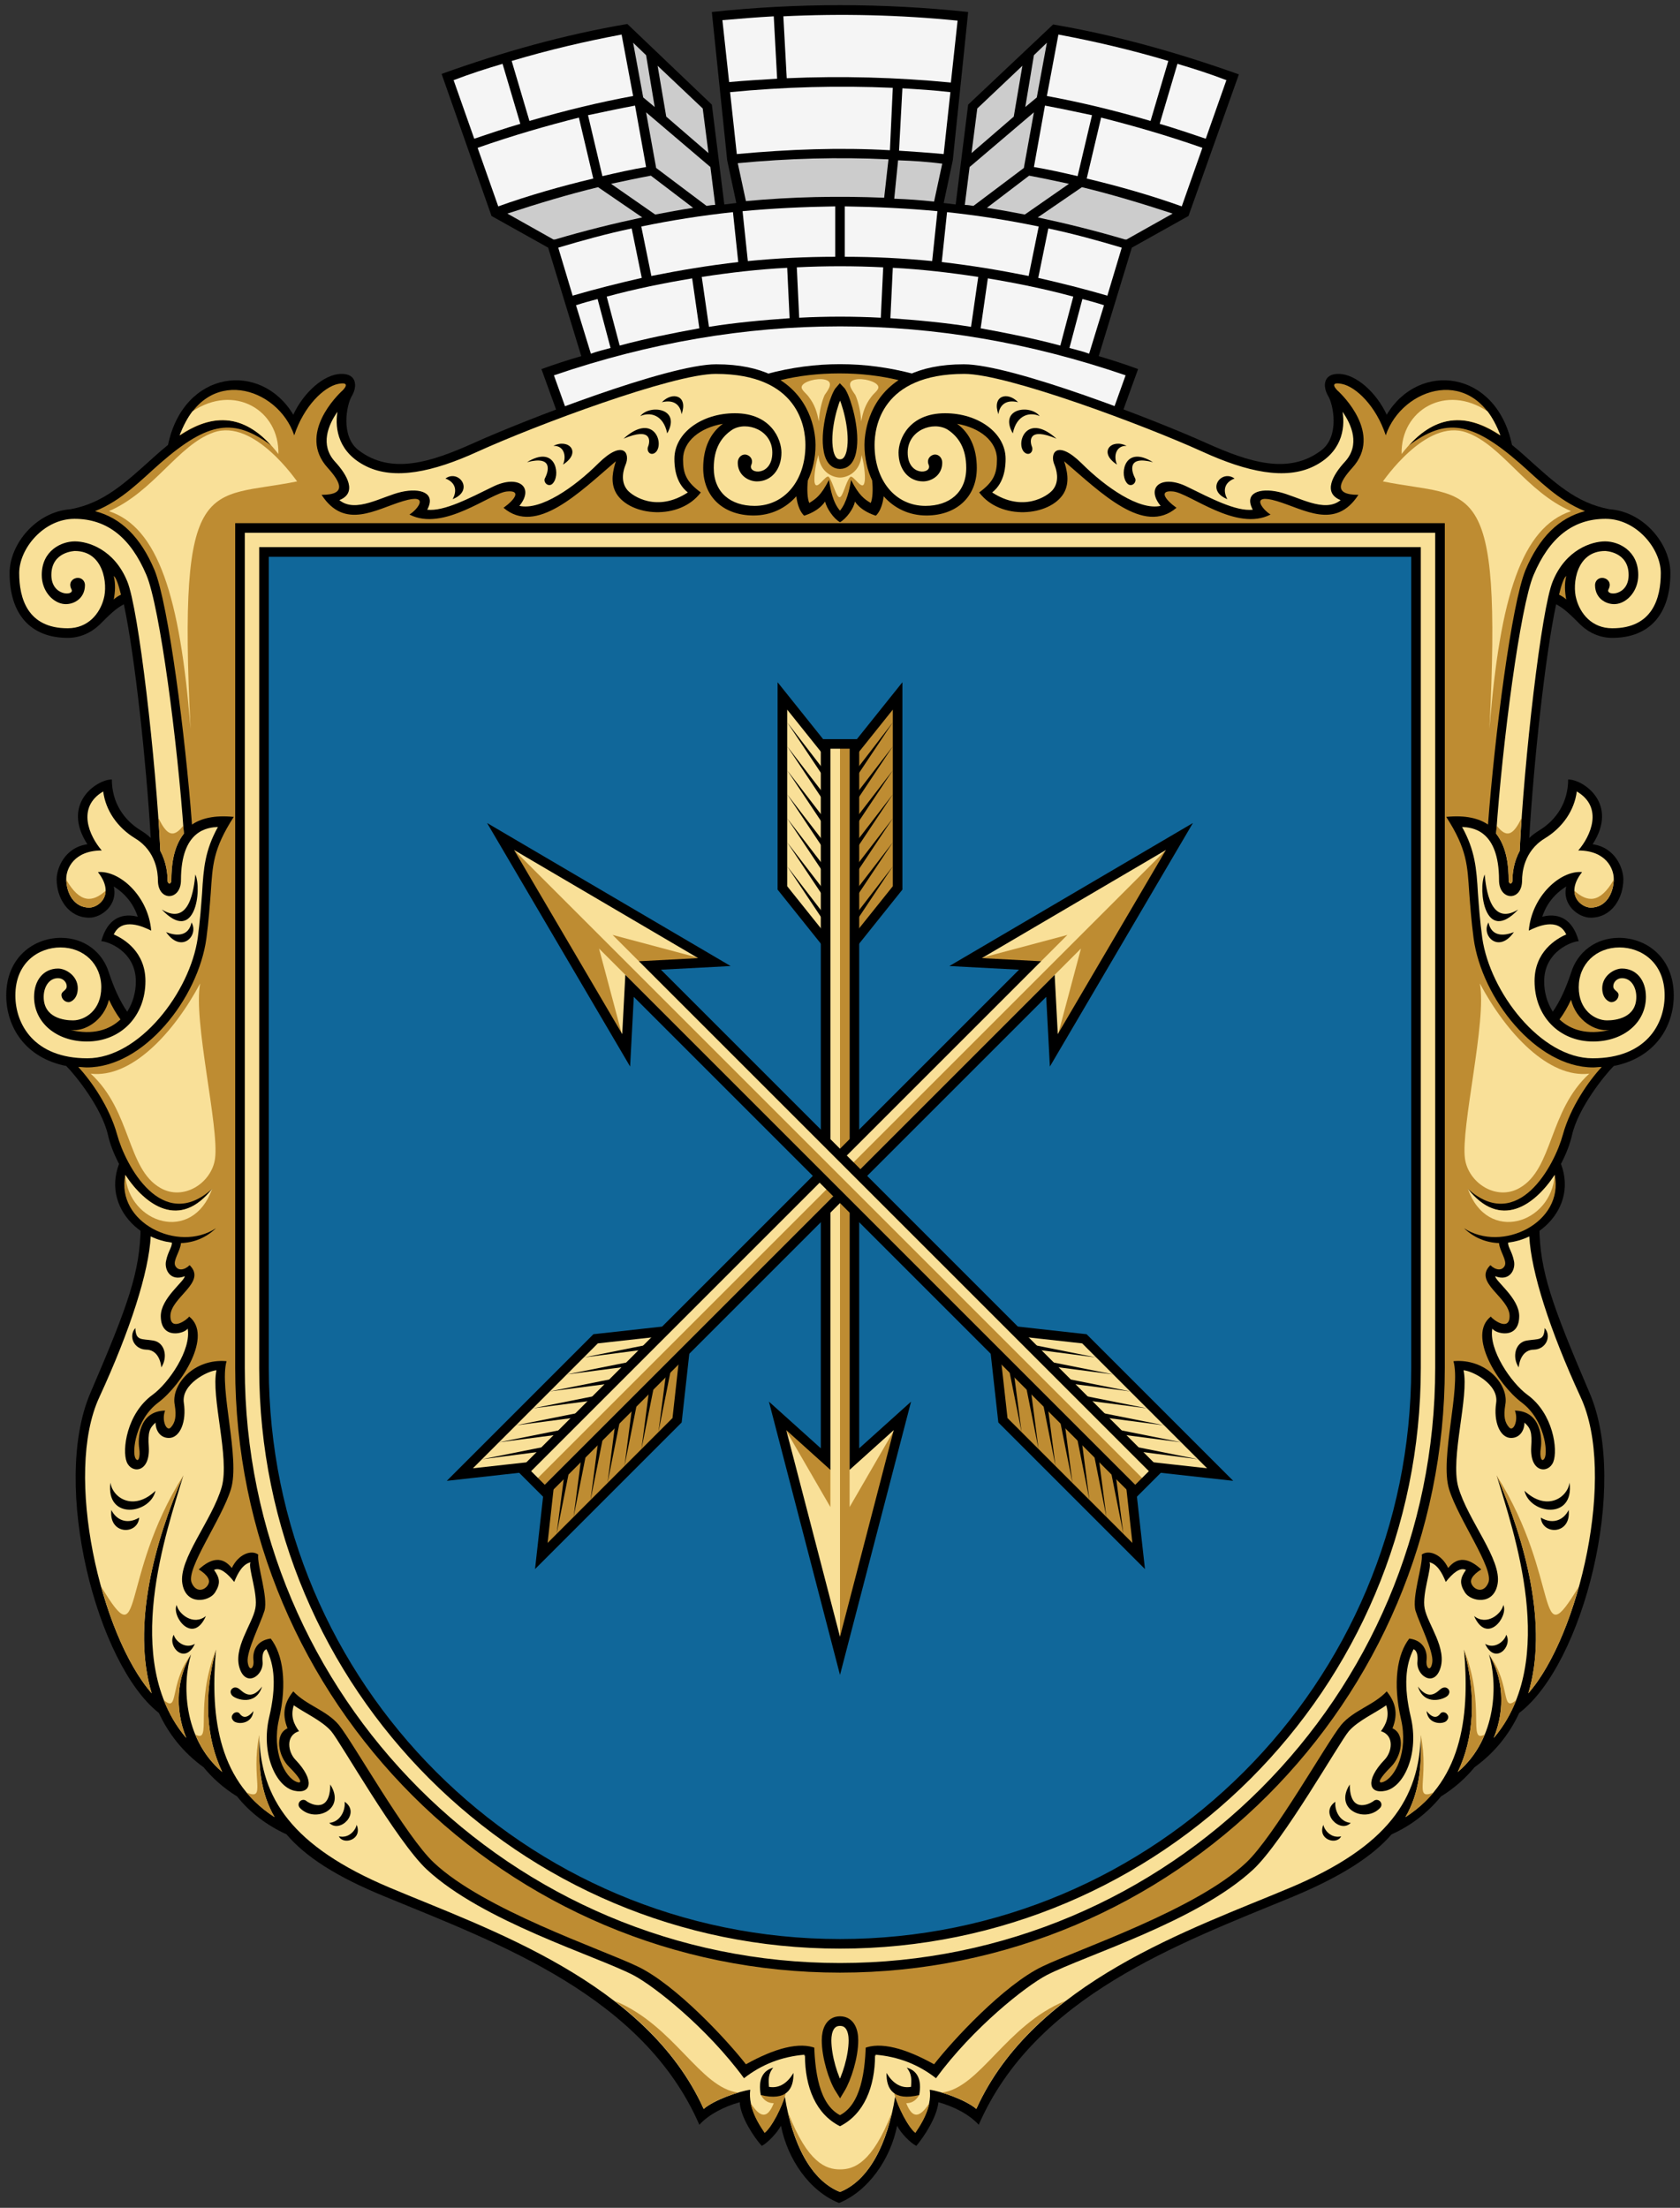 <?xml version="1.0" encoding="UTF-8"?>
<svg xmlns="http://www.w3.org/2000/svg" xmlns:xlink="http://www.w3.org/1999/xlink" width="350" height="460">
<rect width="100%" height="100%" fill="#333333" stroke="none"/>
<g id="Crown">
<path d="M247.6,45l10.5-29.5c-12.9-4.6-25.8-8.2-38.7-10.4l-17.7,16.7l-2.6,20.8c-0.8-0.1-1.7-0.2-2.5-0.3l1.9-8.9l3.2-30.9
c-17.8-1.9-35.6-1.9-53.4,0l3.2,30.9l1.9,8.9c-0.8,0.1-1.7,0.2-2.5,0.3l-2.6-20.8L130.7,5c-13,2.2-25.9,5.8-38.7,10.4L102.4,45
l11.8,6.6l6.9,22.6c-2.8,0.8-5.5,1.7-8.3,2.7l5.5,15.2h113.3l5.5-15.2c-2.7-1-5.5-1.9-8.2-2.7l6.9-22.6L247.6,45z"/>
<g id="BrL">
<g fill="#f5f5f5">
<path d="M108.4,25.8l-3.7-12.5c-3.4,1-6.8,2.1-10.2,3.4l4.3,12.2C102.1,27.8,105.3,26.7,108.4,25.8z"/>
<path d="M110.3,25.2c7.5-2.2,14.6-3.9,21.6-5.2l-2.4-12.8c-7.5,1.4-15.2,3.2-22.9,5.5L110.3,25.2z"/>
<path d="M120.6,24.5c-6.7,1.7-13.7,3.7-21.1,6.3l4.3,12.2c6.4-2.3,13.1-4.2,19.8-5.8L120.6,24.5z"/>
<path d="M122.5,24l3,12.7c3-0.7,6.1-1.4,9.1-1.9L132.3,22C129.1,22.6,125.8,23.3,122.5,24z"/>
<path d="M133.7,57.9l-2.1-10.3c-5.2,1.1-10.3,2.5-15.3,4l3,10C124.1,60.2,128.9,59,133.7,57.9z"/>
<path d="M135.7,57.5c6-1.2,12-2.2,18.1-2.9l-1.1-10.4c-6.5,0.7-12.9,1.7-19.1,3L135.7,57.5z"/>
<path d="M174,43c-6.5,0.1-13,0.4-19.3,1l1.1,10.4c6.1-0.6,12.1-0.9,18.2-0.9V43z"/>
<path d="M127.2,72.5l-2.7-10.2c-1.5,0.4-3,0.8-4.5,1.3l3.1,10.1C124.4,73.2,125.8,72.9,127.2,72.5z"/>
<path d="M145.7,68.4L144.2,58c-6,1-11.9,2.2-17.8,3.8l2.7,10.2C134.7,70.5,140.2,69.4,145.7,68.4z"/>
<path d="M164.5,66.3L164,55.8c-6,0.3-11.9,1-17.8,1.9l1.5,10.4C153.3,67.2,158.9,66.7,164.5,66.3z"/>
</g>
<g fill="#ccc">
<polygon points="134.6,11.5 131.9,8.9 134,20.3 136.4,22.3"/>
<polygon points="138.8,24.3 147.6,31.9 146.4,22.6 137,13.7"/>
<path d="M147.2,42.9c0.6-0.1,1.2-0.2,1.8-0.2l-1-7.9l-13.4-11.4l2.1,11.6L147.2,42.9z"/>
<path d="M124.6,39c-6.2,1.5-12.5,3.4-18.9,5.5l9.6,5.4l0.3,0c6.1-1.8,12.1-3.3,18.2-4.6L124.6,39z"/>
<path d="M136.5,44.7c2.6-0.5,5.3-1,7.9-1.4l-8.8-6.7c-2.7,0.5-5.5,1.1-8.3,1.7L136.5,44.7z"/>
</g>
</g>
<use xlink:href="#BrL" transform="scale(-1 1)" x="-350"/>
<g fill="#f5f5f5">
<path d="M161.9,16.4l-0.7-13c-3.6,0.2-7.2,0.5-10.7,0.8l1.4,12.9C155.2,16.8,158.6,16.6,161.9,16.4z"/>
<path d="M163.9,16.3c11.4-0.5,22.8-0.2,34.2,0.9l1.4-12.9c-12-1.2-24.2-1.5-36.3-0.9L163.9,16.3z"/>
<path d="M186,18.3c-11.3-0.5-22.6-0.2-33.9,0.9l1.4,12.9c10.9-1,21.5-1.4,31.9-0.8L186,18.3z"/>
<path d="M188,18.4l-0.7,13c3,0.2,6.1,0.4,9.3,0.7l1.4-12.9C194.6,18.8,191.3,18.6,188,18.4z"/>
<path d="M183.5,66.2l0.5-10.5c-6-0.3-12-0.3-18,0l0.5,10.5C172.2,65.9,177.8,65.9,183.5,66.2z"/>
<path d="M115.4,78.2l4.3,12h110.5l4.3-12C194.9,64.6,155.2,64.6,115.4,78.2z"/>
</g>
<g fill="#ccc">
<path d="M185.1,33.2c-10.5-0.5-20.9-0.2-31.4,0.8l1.7,7.9c9.6-0.9,19.2-1.1,28.8-0.7L185.1,33.2z"/>
<path d="M187.1,33.4l-0.8,8c2.8,0.1,5.5,0.3,8.3,0.6l1.7-7.9C193.2,33.7,190.2,33.5,187.1,33.4z"/>
</g>
</g>

<g id="Cartouche">
<g id="Base">
<path d="M331.2,290.3c-7.9-18.5-10.4-25.4-10.5-34.7L190.3,77.9c-10.2-2.7-20.4-2.7-30.5,0L29.3,255.6
c-0.1,9.4-2.6,16.3-10.5,34.7c-8.2,19.2,1.4,56.5,14.3,66.6c2,4.3,5,8.2,9.3,11.3c1.8,2.2,4.1,4.3,7,6.1c2.7,3.4,6.2,6,10.3,7.9
c3.9,4.6,10.3,8.8,20.6,13c23.8,9.8,53.7,20.7,65.4,47.5c2-2.2,5.2-3.8,8.4-4.7c0.2,3.1,2.9,7.2,4.6,9.1c1.2-0.6,3.2-2.7,4-4.2
c1.4,7,5.9,13.6,12.1,16.1c6.1-2.5,10.7-9.1,12.1-16.1c0.8,1.6,2.8,3.6,4,4.2c1.6-1.9,4.3-6,4.6-9.1c3.2,0.9,6.4,2.5,8.4,4.7
c11.7-26.8,41.6-37.7,65.4-47.5c10.3-4.3,16.7-8.5,20.6-13c4.2-1.9,7.6-4.6,10.3-7.9c2.9-1.8,5.2-3.9,7-6.1
c4.3-3.1,7.3-7,9.3-11.3C329.8,346.8,339.4,309.5,331.2,290.3z"/>
<path id="BsL" d="M149.2,75.9c-10,0-40.1,11.7-50.5,16.4c-8.9,4-17.2,6.7-24,1.5c-3.8-2.9-2.5-9.5-1.4-11.3s1.2-4.7-2.3-4.6
s-7.7,3.8-9.9,8.5C54.4,75.2,38.3,77,35,92.7c-1,0.8-1.9,1.6-2.8,2.4c-6,5.4-10.5,9.7-17.5,11c-7.2,0.5-12.7,7.3-12.7,13.3
c0,8.6,4.4,13.5,12.1,13.5c2.5,0,4.8-1,6.6-2.7l0,0c2.2-2.2,3.4-3.4,5.1-4.3c2.3,10.7,4.7,33.1,5.6,48.7c-0.6-0.6-1.3-1.1-2.1-1.6
c-3.6-2.2-6-5.9-6-10.6c-3.1,0-10.6,5-5.1,13.5c-4.8,0.7-6.4,5.1-6.4,7.3c0,3.9,2.4,8,6.8,8c2.6,0,6-2.7,5.1-6.5
c2.4,1.5,4.1,3.6,5,6.3c-1.6-0.4-5.9-1.1-7.6,5.1c1.2,0,7.2,2,7.2,8.4c0,2.2-0.6,4.4-1.8,6.3c-1.5-2.2-2.7-4.8-3.8-8.1l0,0
c-1.3-4.3-5.1-7.3-10-7.3c-5.7,0-11.4,4.1-11.4,12c0,6.5,3.9,13,12.5,14.7c1.9,1.9,7.4,8.7,8.7,14.4c0.4,1.8,1.2,3.9,2.3,6
c-3.9,10.3,7.1,18.6,15.7,16.3l129.5-166C169.9,89.9,168.9,75.9,149.2,75.9z"/>
<use xlink:href="#BsL" transform="scale(-1 1)" x="-350"/>
</g>
<g id="Color">
<path fill="#f9e098" d="M182.3,428.2c0,6.6-2.3,12.3-7.3,14.8c-5-2.5-7.3-8.1-7.3-14.8l-5,4.8l0.8,3.8c1.6,10,5.5,17.5,11.5,19.9
c6-2.4,9.9-9.9,11.5-19.9l0.8-3.8L182.3,428.2z"/>
<path fill="#be8c32" d="M184.7,108c-3.9-0.7-5.7-2.2-6.6-3.5c-0.2,1.4-1.8,3.6-3.1,4.3c-1.3-0.7-2.8-2.9-3.1-4.3
c-0.9,1.3-2.7,2.8-6.6,3.5l0,310.6l4.3,5.6c0,7.8,1.2,14.3,5.4,16.5c4.2-2.2,5.4-8.7,5.4-16.5l4.3-5.6L184.7,108z"/>
<path fill="#be8c32" d="M169.9,92.7c0,2.8-0.6,5.3-1.6,7.4c-0.2,1.9-0.1,3.8,0.3,4.7c1.4-0.9,2.4-1.5,4.1-4.8
c0.3,1.9,0.8,4.7,2.3,6.4c1.4-1.7,2-4.5,2.3-6.4c1.7,3.3,2.8,4,4.1,4.8c0.4-0.9,0.5-2.8,0.3-4.7c-1-2.1-1.6-4.7-1.6-7.4
c0-1.9,0.5-9.1,7.1-13.5c-3.8-0.9-7.8-1.4-12.3-1.4s-8.5,0.5-12.3,1.4C169.4,83.6,169.9,90.8,169.9,92.7z"/>
<g id="ClL">
<g fill="#be8c32">
<path d="M155.4,430.1c-3.8-4.9-14.6-16.6-22.6-20.4c-7.5-3.6-32-11.8-42.4-21.6c-5.8-5.4-16.8-25-19.8-28.7
c-2.6-3.1-6.8-4.1-9.5-7c-1.7,2.1-2.5,4.5-1.2,7.7c-2.7,1.2-2,5.7,0.3,8s3,3.6,1.7,3.2c-2.6-0.9-5.3-6.4-3.8-13
c1.8-7.7,0.8-13.7-1.7-16.9c-3.1,0.4-3.8,2.8-3.6,4.5c0.2,1.7-0.9,2.6-1.2,0.4c-0.3-2.2,2.7-8.1,3.5-10.7c0.8-2.9-1.6-9.6-1.3-11.7
c-1.5-1.1-4.2,0-5.5,2.8c-2-2.5-4.3-2.1-6.9,0.3c0,0,2.5,1.4,2.1,2.8s-2.6,2.4-3.6-0.1c-1.1-3,6.3-13.2,8.2-19.4
c2-6.4-2.5-21-0.9-26.7c-6.9-0.6-11.6,5-10.8,9.1c0.4,2.4,0.1,3.7-0.8,4.7c-0.9,1-2-1.5-1.2-3.5c-5.5,0.1-5.7,5.9-5.4,7.8
s-0.2,3.2-0.8,2.1c-0.7-1.3,0-8,4.8-11.6c4.9-3.7,11.4-14,6.4-17.9c-0.2,0.5-3.9,3.3-3.9-0.1c0-3.9,7.7-7,4-10.6c-1,1-2.4,1.3-3,0.1
c-0.5-1.1,1.1-3.1,1.2-4.7c2.7-0.1,5.2-1.1,7.3-3.1c-7.9,5.2-20.9-1.2-18.9-11.1c4.3,6.5,11.4,11.4,18.1,2.9
c-10.5,9.4-18.1-5-19.8-11.3c-1.6-5.8-5.4-11.2-8.1-14.1c0.6,0,1.2,0.1,1.8,0.1c11.9,0,23.2-14.4,24.9-26.9c0.5-3.8,0.7-6.8,0.9-9.4
c0.4-5.7,0.4-9.1,4.8-15.9c-4-0.4-6.8,0.3-8.7,1.6c-1.4-18.6-4.9-45.9-7.8-53c-2.9-6.9-7-10.9-12.4-12.3c5.7-2.3,9.6-6.5,13.6-10
c10.1-8.8,15.4-9.4,23.1-3.7c-6.8-7.5-13.4-5.8-19-2.1c5.3-14.9,20.4-10.1,23.8,0c2-6.1,6.2-10.1,9.1-10.7s1.2,1.2,0.7,1.6
c-0.5,0.5-9.3,8.8-2.8,15.9c2.6,2.9,4.1,5.6-1.3,5.6c4.8,7.4,11.3,3,17,1.3c5.7-1.7,3,1.8,1.3,2.8c7.1,3.7,16.9-4.5,20.3-4.8
c3-0.3,1.8,1.6-0.7,3.4c6.8,5.8,15.7-3.1,23.4-9.7c-0.5,1.7-1.3,4.3,0.1,6.7c2.9,4.8,13.2,5.7,17.6-0.2c-3-2.2-3.7-3.9-3.7-6.9
c0-3.8,3.6-6.6,8.3-7.4c-2.6,1.9-4.1,5-4.1,9.2c0,6.1,4.3,9.9,10.5,9.9c3.6,0,6.7-1.5,8.9-4c0.2,1.7,0.8,3.8,2.5,4.7l1.7,318.7
C166.6,425.3,161.3,426.8,155.4,430.1z"/>
<path d="M25.2,123.9c-0.5-2.1-1-3.5-1.5-3.9c0.4,1.7,0.3,3.3,0,4.9C24.1,124.5,24.6,124.2,25.2,123.9z"/>
<path d="M25.1,212.4c-0.9-1.2-1.7-2.6-2.4-4.1c-1.1,4.4-5.1,6.7-8,6.3C19.3,215.7,22.8,214.6,25.1,212.4z"/>
</g>
<g fill="#f9e098">
<path d="M160.9,94.3c0-4.7-5.3-6.6-8.3-4.8c-2.3,1.5-3.9,3.9-3.9,8c0,5.1,3.5,7.9,8.5,7.9c6.2,0,10.6-5.2,10.6-12.7
c0-3.5-1.3-14.8-18.7-14.8c-8.9,0-37.5,10.7-49.6,16.2c-9.4,4.3-17.3,5.9-23.1,3.1s-6.7-7.7-6.1-11.4c-1.9,2.7-3.7,6.9-0.5,10.4
c2.5,2.7,4.7,6.5,0.9,8c3.4,2.8,8.9-0.8,12.9-1.7s7.3,0.2,5.4,3.7c3.5,0.4,8.8-2.4,13.7-4.8c5.3-2.6,8.7,0.1,5.5,4
c4.4,1,11.4-3.8,16.5-8.9c5.1-5,6.7-2.1,5.6,0.4c-0.3,0.7-1.2,3.3,0.4,5.2c1.1,1.3,6.2,4.7,12.6,0.5c-2.7-2.1-2.8-5.7-2.8-7
c0-5.4,5.7-9.5,12.6-9.5c7.6,0,9.7,5.5,9.7,8.2c0,3.5-2.1,6-5.1,6c-1.8,0-4-1.3-4-3.9c0-1,0.7-1.7,1.5-1.7
c0.8,0,1.9,0.9,1.3,2.2C155.8,98.8,160.9,99.3,160.9,94.3z"/>
<path d="M33.4,177.3c1.3,2.4,1.5,4.8,1.5,6.1c0,0.9,0.8,0.9,0.8,0c0-2.7,0.3-6.8,2.6-9.7c-1.3-18.9-5-47.3-7.8-53.9
c-3.3-7.8-8.2-11.7-15-11.7c-6.4,0-11.5,6.2-11.5,11.3c0,5.2,1.7,11.5,10.1,11.5c4.3,0,6.7-3.1,7.5-6.1c0.9-3.1,0-10-6-10
c0,0-4.9,0.1-4.9,5c0,4.5,4.9,4.4,4.2,3c-0.8-1.5,0.4-2.4,1.3-2.4s1.5,0.7,1.5,1.5c0,3-2.7,4.3-4.7,3.9c-2.1-0.4-4.3-2.7-4.3-6
c0-5.1,4.1-7,6.9-7c2.8,0,8.2,1.7,10.9,8.3C28.9,126.8,32.5,158.6,33.4,177.3z"/>
<path d="M37.7,183.4c0,4.3-4.8,4.5-4.8,0c0-1.4-0.3-6-4.7-8.7c-3.8-2.3-6.2-5.9-6.7-9.8c-5.6,3.3-2.9,9.3-0.3,12.3
c-5.8,0-7.4,3.8-7.4,5.9c0,3,1.6,6,4.8,6c1.9,0,5.5-2.7,1.8-7.4c4.5-0.4,10.5,5,11.1,12.2c-1.6-0.8-6.1-2.9-7.8,0.8
c2.1,0.9,6.6,3.6,6.6,9.7c0,7.3-5.1,12.6-12.2,12.6c-6.3,0-11-3.9-11-9.3c0-3.5,2-5.9,5-5.9c1.6,0,4.1,1.5,4.1,4.1
c0,2.2-1.4,2.9-1.9,2.9c-0.8,0-1.5-0.7-1.5-1.5c0-0.8,1.1-0.9,1.1-1.8s-0.8-1.7-1.8-1.7c-2,0-3,2-3,3.9c0,4.4,4.3,4.9,6.1,4.9
c2.5,0,5.9-2.1,5.9-6.9c0-4.8-3.6-8.3-8.5-8.3c-4.5,0-9.4,3.1-9.4,10c0,6,3.9,13.1,15,13.1c10.8,0,21.4-13.8,23-25.1
c0.5-3.7,0.7-6.7,0.9-9.3c0.3-5.2,0.6-8.9,3.3-13.8C43.4,172.4,37.7,172.8,37.7,183.4z"/>
<path d="M155,433c-7.7-10.5-18.7-19.2-23.1-21.5c-8-4.1-31.4-11.2-43-22c-6.3-5.9-18-26.6-19.9-28.8
s-5.7-3.9-7.8-5.4c-0.7,2.3,0,3.9,1.1,5.4c-2.9,0.9-2.3,4.4-0.7,6c4,4.2,3.3,7.2-0.3,6.4c-3.9-0.9-7-7.9-5.2-15.4
c1.5-6.4,1.1-10.8-0.6-14.1c-0.1,0.1-1,0.3-0.8,2.6c0.3,2.8-3.3,5.4-4.7,1.6c-1.6-4.3,2.6-9.4,3.2-12.7c0.6-3-1.6-8.6-1-9.6
c-1.6,0.4-2.6,2.1-3.4,4.1c-1.5-1.9-3-3.1-4.2-2.5c1.2,1.7,1.4,2.8,0.2,4.7c-1.2,1.9-6,2.8-6.8-1.8c-0.9-5.1,6.2-13.2,8.2-20.2
c1.7-6.1-2.3-18.8-1.1-24.3c-1.8,0.1-7.4,2.9-6.8,6.8s-0.8,7.3-3.1,7.3c-2,0-2.8-1.8-2.8-3.2c-1.3,1.2-1.6,2-1.4,5.1
c0.3,5.4-3.6,5.6-4.6,3.1s0-10.1,5.4-14c3.4-2.5,8.1-9.4,7.3-13.8c-0.5,1-5.6,2.5-5.6-2.6c0-3.7,4.9-7.2,5-8.3
c-3.1,1.2-4.3-1.5-3.9-3.2c0.4-2,1.3-2.9,1.2-3.8c-1.5-0.2-3-0.6-4.4-1.3C31,265,27.2,277,20.7,291.1
c-7.5,16.1,0.3,49.6,10.9,61.7c-4.2-14,0.6-31.6,6.6-45.4c-3.4,11.5-13.1,38.5,0.6,54.7c-2.5-6.2-1.9-12.6,1-17.4
c-1.8,5.8-1.8,17.5,6.5,24.5c-3.3-6.9-4-15.7-1.3-25.5c-1.1,12.5-0.2,26.9,12.2,34.9c-2.9-5-3.4-10.5-3.2-17.1
c0.3,13.2,6.8,23.2,27.2,31.8s53.4,19.6,65.4,46.1c2.2-1.9,7.5-3.7,9.7-4c-0.5,3.8,2,7.3,3,8.9c1.6-1.2,3.6-5.5,4.2-7.5l1.6-0.5
l2.5-8.2C162.9,428.5,158.7,430.1,155,433z"/>
</g>
<g fill="#f9e098">
<path d="M172.4,79.3c-1.3-0.7-4.2-0.1-5.1,0.8c-0.9,0.9,0.5,1.6,1.2,2.6c1.3,1.7,1.7,3.2,2.1,5.1c0.1-2.3,0.7-4.4,1.2-5.5C172.1,81.8,173.7,80,172.4,79.3z"/>
<path d="M58,94.6c0.2-9.2-9.2-14.7-17.9-8.9c-1,1.3-1.9,3-2.7,5C45.3,85.4,52,86.8,58,94.6z"/>
<path d="M44.5,90.1c-7.4,2.6-12.4,12.3-21.8,16.4c10.2,3.4,14.8,17.6,17,45.4c-2.7-54,3.5-47.8,22.2-51.6C61.9,100.4,53,87.1,44.5,90.1z"/>
<path d="M18.9,223.7c8.4,1,17.2-8.3,22.8-18.8c-1.5,7.7,4,30,3.1,36.5c-0.7,5.1-6.6,8.9-11.4,6.1C26.4,243.5,27.4,231.5,18.9,223.7z"/>
<path d="M26.1,244.8c0.7,10.2,14,14.4,18.1,2.9C37.5,256.2,30.4,251.3,26.1,244.8z"/>
</g>
<g fill="#be8c32">
<path d="M31.6,352.8c-4.2-14,0.6-31.6,6.6-45.4c-13.6,21.7-8,38.3-17.1,23.2C23.6,339.8,27.4,348,31.6,352.8z"/>
<path d="M38.8,362.1c-2.5-6.2-1.9-12.6,1-17.4c-4.7,6.3-2.4,12.3-5.7,9.5C35.2,357,36.7,359.7,38.8,362.1z"/>
<path d="M45,343.7c-4.6,11.7-0.7,19.6-4.3,17.7c1.2,2.9,3,5.6,5.6,7.8C43,362.3,42.3,353.5,45,343.7z"/>
<path d="M57.2,378.6c-2.9-5-3.4-10.5-3.2-17.1c-1.8,9.2,1.6,13.7-2.6,12C52.9,375.4,54.9,377.1,57.2,378.6z"/>
<path d="M33.4,177.3c1.3,2.4,1.5,4.8,1.5,6.1c0,0.9,0.8,0.9,0.8,0c0-2.7,0.3-6.8,2.6-9.7c0-0.5-0.1-1.1-0.1-1.7c-2,2.6-3.4,2.2-5.2-1.6C33.2,172.9,33.3,175.2,33.4,177.3z"/>
<path d="M18.6,189.1c1.3,0,3.4-1.2,3.4-3.5c-2.7,2.4-5.3,2.7-8.2-2.3C13.9,186.2,15.5,189.1,18.6,189.1z"/>
<path d="M158.5,436.5c0.8,1.4,1.8,1.7,2.7,1.7c-1.3,3.3-2.8,3.1-4.8,0c0.5,2.7,2.1,5,2.9,6.2c1.5-1.2,3.6-5.3,4.4-8.2L158.5,436.5z"/>
<path d="M146.6,439.4c1.6-1.4,4.7-2.7,7.2-3.4c-8-1-13.3-14-25.7-19.1C135.8,422.9,142.5,430.2,146.6,439.4z"/>
</g>
<g>
<path d="M158.5,436.5c-0.6-3.2,0.4-5.1,2.6-5.7c-1.1,1.3-1,2.6-0.9,4c2.3,0.4,4-1,5.1-2.9C165.4,435.3,163.8,437.8,158.5,436.5z"/>
<path d="M68.8,371.8c3.4,5.3-3.3,8.1-6.3,4.9c-0.4-0.4-0.4-1,0-1.4c0.4-0.4,1-0.4,1.4,0C64.9,376,68.8,377.8,68.8,371.8z"/>
<path d="M68.6,379.8c2.3-0.2,3.4-2.6,3.2-4.4C75.2,377.7,70.8,382.1,68.6,379.8z"/>
<path d="M74.3,380.2c-0.2,1.1-1.6,2.9-3.7,2.4C71.5,384.5,75.6,383.3,74.3,380.2z"/>
<path d="M52.8,356.5c-0.3,2.8-3.3,2.8-4.1,2.1c-0.4-0.4-0.6-0.9-0.2-1.4c0.3-0.5,1.1-0.6,1.4-0.2S51.1,358.6,52.8,356.5z"/>
<path d="M54.6,351.4c-1.3,4.1-5.4,2.7-6.2,1.9c-0.4-0.4-0.5-1-0.1-1.4c0.4-0.4,0.9-0.4,1.4-0.1C50.4,352.2,52.1,354.7,54.6,351.4z"/>
<path d="M137.9,83.8c2.2-2.3,5.5-1.4,4.1,2.5C141.8,84.8,140.8,83.1,137.9,83.8z"/>
<path d="M36.8,334.4c-1.1,2.4,3.4,8.4,6.1,2.3C40.3,338.8,37.2,336.3,36.8,334.4z"/>
<path d="M115.4,100.4c-0.3,0.5-0.7,0.8-1.3,0.6c-0.5-0.2-0.9-0.9-0.5-1.5c0.5-1,1.9-4.7-3.8-3.2C115.6,92.7,116.7,98.5,115.4,100.4z"/>
<path d="M136.8,94c-0.3,0.4-0.8,0.7-1.3,0.5c-0.5-0.2-0.7-0.9-0.5-1.4c0.5-1.2,0.8-4.2-5.1-1.7C135.9,86,138.3,91.9,136.8,94z"/>
<path d="M36.2,340.6c-1.4,2.4,2.3,6.4,4.4,1.9C38.6,343.7,36.5,341.9,36.2,340.6z"/>
<path d="M23,308.9c0.5,3.3,4.9,6,9.4,1.7C31.3,315.5,22,316.8,23,308.9z"/>
<path d="M23.2,314.6c0.9,1.9,3.1,3.2,5.8,1.6C28.7,319.9,22.6,319.8,23.2,314.6z"/>
<path d="M28.2,276.7c0.1,2.7,1.2,2.2,3.7,2.6s3.1,3.5,1.7,5.6c-0.1-1.3-0.8-3.7-3.2-3.7C27.9,281.1,26.7,278.4,28.2,276.7z"/>
<path d="M40.7,182.2c1.4,3.1,0,14.7-7,7.3C39.6,193.1,40.4,185,40.7,182.2z"/>
<path d="M39.9,192.2c1.6,2.7-2.1,6.6-5.3,2C36.8,195.1,39.3,195.1,39.9,192.2z"/>
<path d="M92.8,99.7c2.8-2,6.1,2.5,1.5,4.3C95.3,102.2,94.9,100.5,92.8,99.7z"/>
<path d="M115.3,92.9c3.1-1.6,6,1.3,2,3.9C118.1,94.9,117.4,92.8,115.3,92.9z"/>
<path d="M133.4,86.7c1.9-2.5,8.6-1.7,5.6,3.6C138.2,86.3,135.3,85.8,133.4,86.7z"/>
</g>
</g>
<use xlink:href="#ClL" transform="scale(-1 1)" x="-350"/>
<g fill="#f9e098" stroke="#000" stroke-width="2">
<path d="M175,421.1c-2.1,0-2.8,2-2.8,4c0,3.4,1.4,8,2.8,10.2c1.4-2.3,2.8-6.8,2.8-10.2C177.8,423.1,177.1,421.1,175,421.1z"/>
<path d="M175,81.3c-0.9,1-2.6,6.2-2.6,10.3c0,1.8,0.3,5.1,2.6,5.1s2.6-3.3,2.6-5.1C177.6,87.4,175.9,82.2,175,81.3z"/>
</g>
<path fill="#f9e098" d="M179.5,94.8c-0.3,3.6-3,4.7-4.5,4.7c-1.4,0-4.2-1-4.5-4.7c-0.8,2.6-0.9,5-0.8,5.7c0.4,2.1,2.4-1.9,3-1.1
c0.8,1,1.5,4.2,2.2,4.2s1.3-3.2,2.2-4.2c0.6-0.7,2.6,3.2,3,1.1C180.3,99.8,180.2,97.4,179.5,94.8z"/>
<path fill="#be8c32" d="M175,452c-2.9,0-6.7-1.3-10.8-11.8c1.9,8.3,5.5,14.4,10.8,16.5c5.3-2.1,8.9-8.2,10.8-16.5C181.7,450.7,177.9,452,175,452z"/>
</g>
</g>

<g id="Shield">
<defs><g id="COA">
<path d="M2,2 V175 a123 123 0 0 0 246 0 V2 Z" fill="#10679a"/>
<g id="a1">
<path d="M113,35 V75 L125,90 V50 Z" fill="#f9e098" stroke="#000" stroke-width="2"/>
<path d="M137,35 V75 L125,90 V50 Z" fill="#be8c32" stroke="#000" stroke-width="2"/>
<g id="f1">
<path id="f2" d="M124,53.5 V55.5 L114,40.5 Z"/>
<use xlink:href="#f2" y="5"/>
<use xlink:href="#f2" y="10"/>
<use xlink:href="#f2" y="15"/>
<use xlink:href="#f2" y="20"/>
<use xlink:href="#f2" y="25"/>
<use xlink:href="#f2" y="30"/>
</g>
<use xlink:href="#f1" transform="scale(-1 1)" x="-250"/>
<g fill="#f9e098">
<path id="s1" d="M122,194 V45 H128 V194 L138,185 L125,235 L112,185 Z"/>
</g>
<path d="M123,196 V204 L112,185 Z" fill="#be8c32"/>
<path d="M125,235 V45 H127 V204 L138,185 Z" fill="#be8c32"/>
<use xlink:href="#s1" fill="none" stroke="#000" stroke-width="2"/>
</g>
<use xlink:href="#a1" transform="scale(-1 1) rotate(135 -125 135)" x="-250"/>
<use xlink:href="#a1" transform="rotate(135 125 135)"/>
</g></defs>
<use xlink:href="#COA" x="50" y="110"/>
<path fill="#f9e098" stroke="#000" stroke-width="2" d="M50,110v175c0,69,56,125,125,125s125-56,125-125V110H50z M295,115v170c0,66.3-53.7,120-120,120S55,351.3,55,285V115H295z"/>
</g>
</svg>